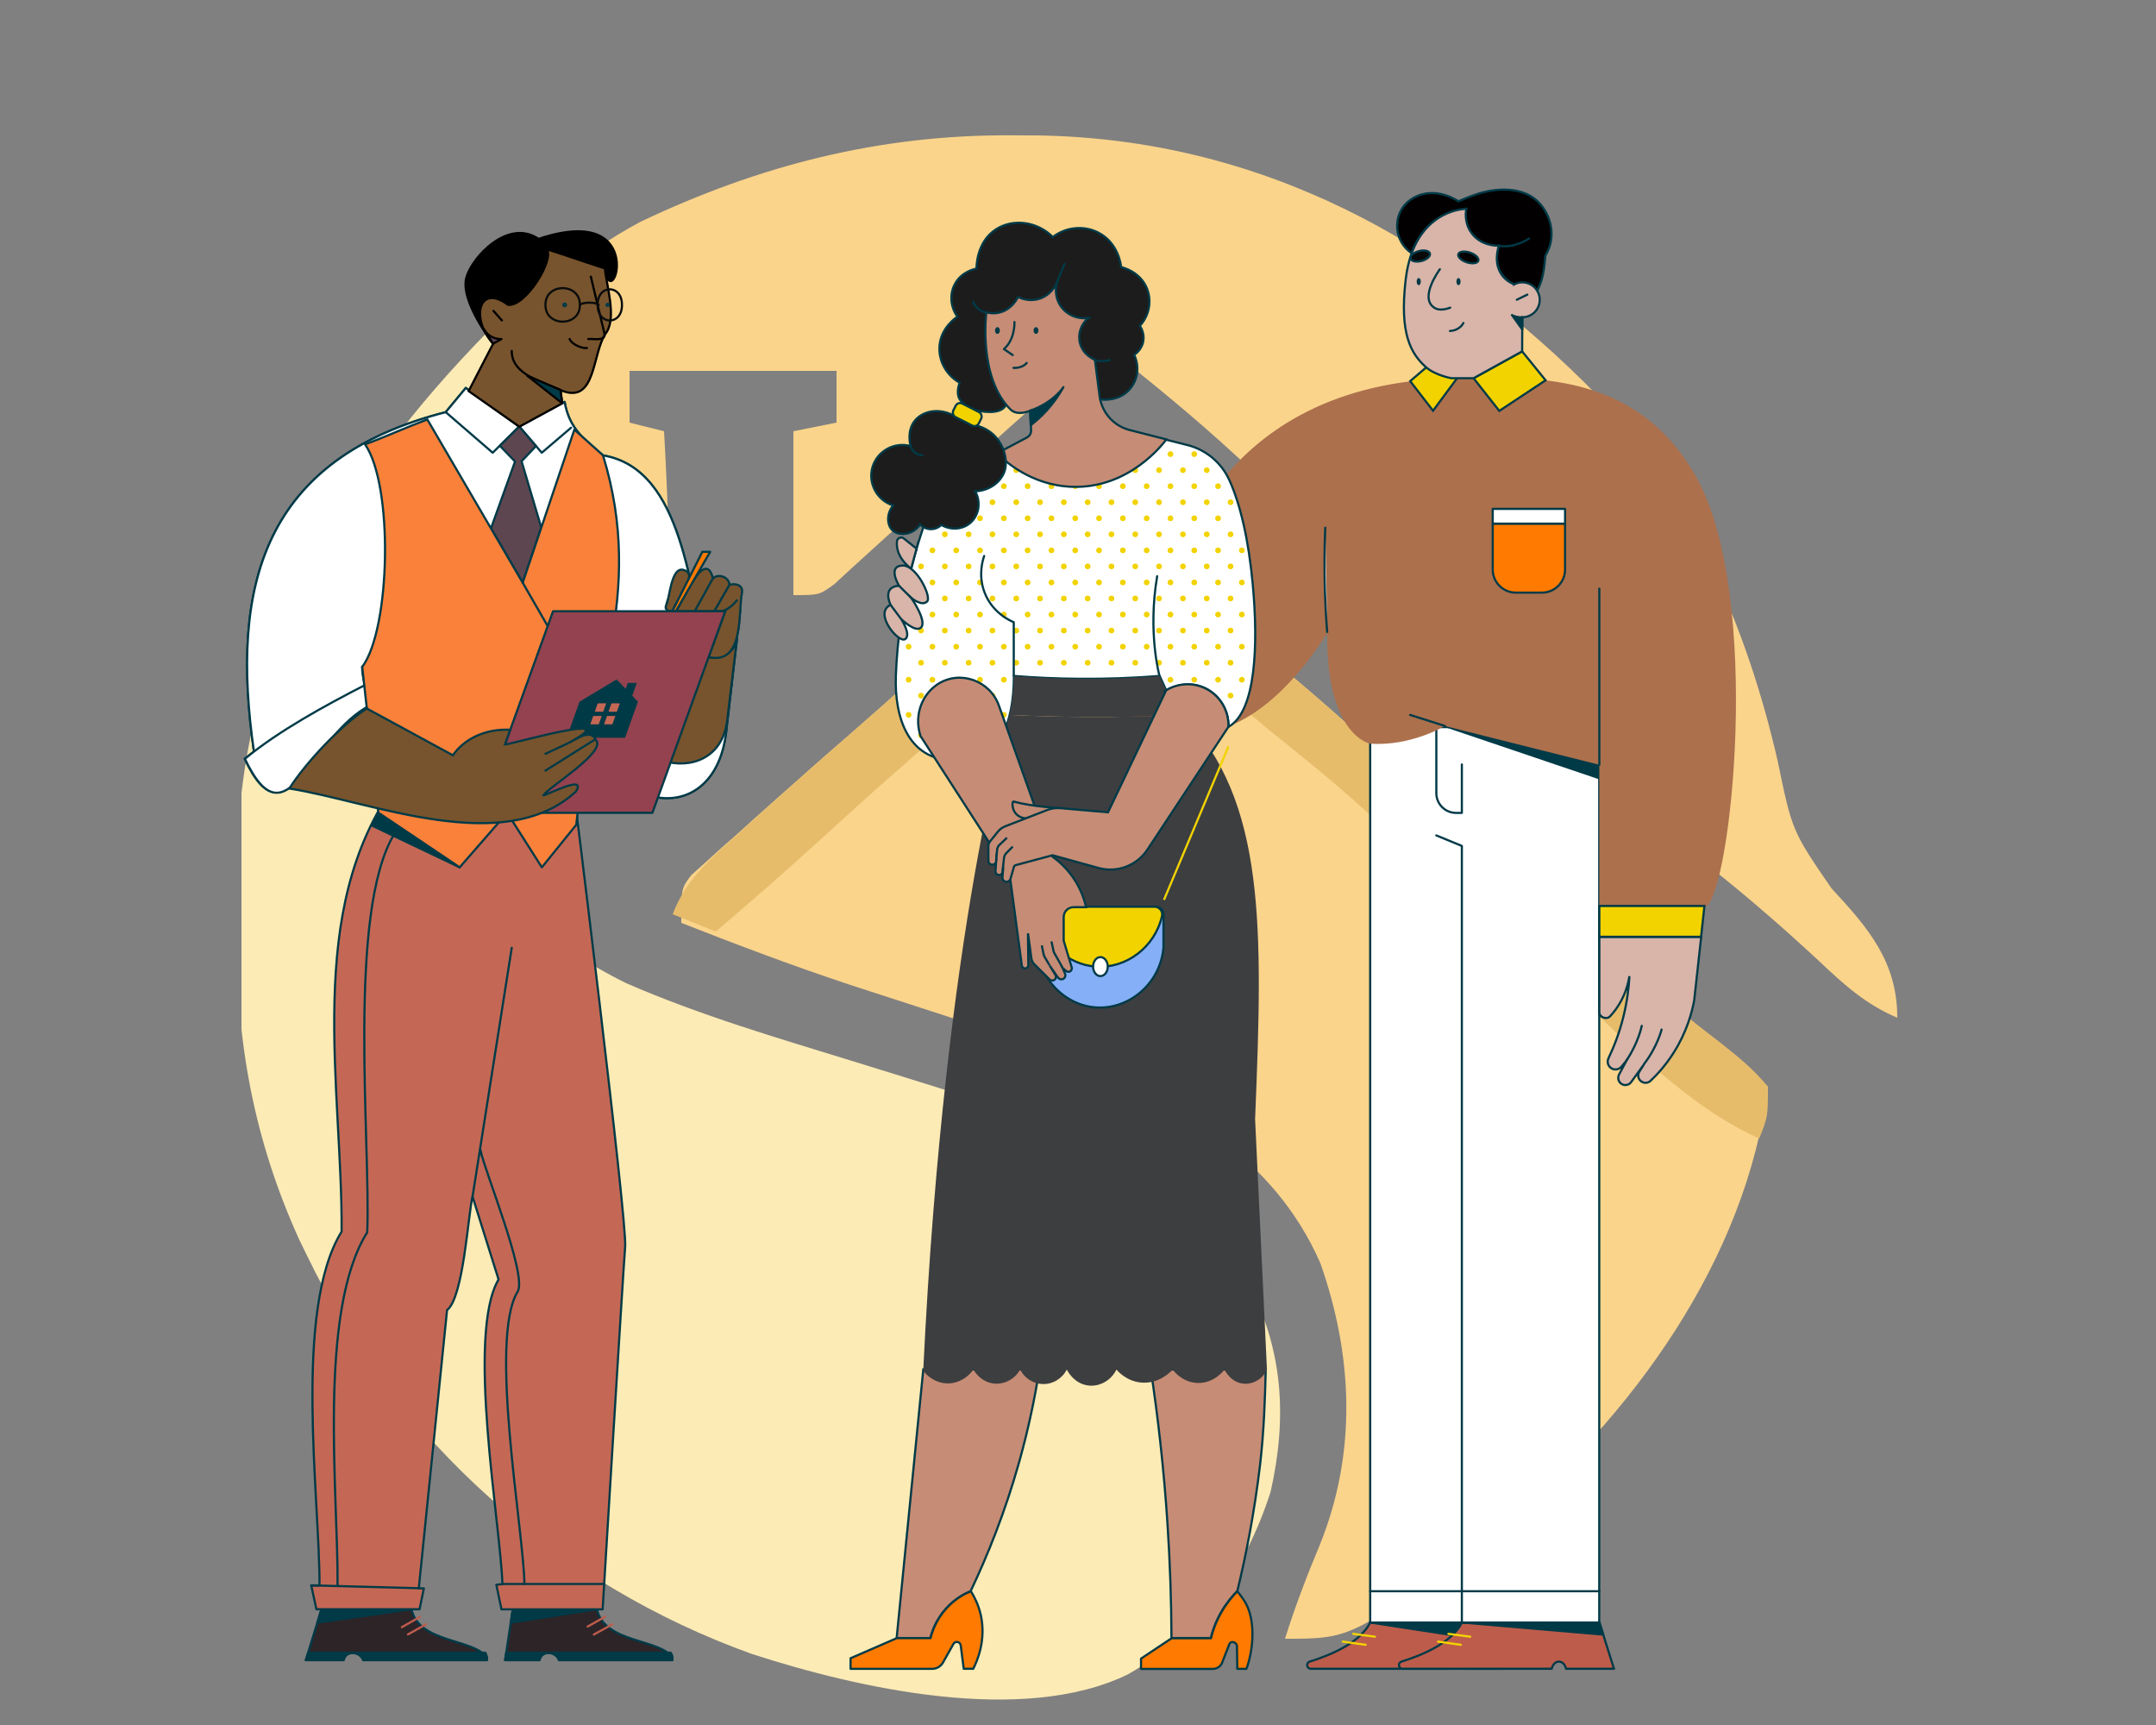 <svg xmlns="http://www.w3.org/2000/svg" id="a" x="0px" y="0px" width="250" height="200" viewBox="0 0 250 200">	
<rect x="0" y="0" width="250" height="200" fill="#808080" stroke="none"/>	
<svg xmlns="http://www.w3.org/2000/svg" id="b" x="28px" y="10px">	
<g id="b">
<path d="M0 0 C0.99 0.33 1.98 0.66 3 1 C2.529 1.799 2.059 2.598 1.574 3.422 C-7.704 19.789 -10.038 37.953 -4.969 56.305 C-1.432 66.144 5.341 72.419 14.625 77 C23.205 80.735 32.173 83.35 41.104 86.104 C77.418 97.334 77.418 97.334 86.668 111.566 C90.786 119.491 91.285 127.285 89.336 135.953 C86.377 145.163 81.21 152.279 72.797 157.125 C60.568 163.08 41.427 158.727 29.234 154.781 C6.745 146.733 -11.99 130.128 -22.375 108.625 C-22.685 107.991 -22.994 107.356 -23.313 106.703 C-28.55 95.172 -30.68 83.617 -30.521 71.021 C-30.5 68.999 -30.521 66.982 -30.547 64.961 C-30.575 52.469 -28.095 40.687 -22.125 29.625 C-21.775 28.956 -21.425 28.286 -21.064 27.597 C-15.457 17.037 -8.436 8.436 0 0 Z " fill="#FDEBB5" transform="translate(30,27)"/>
<path d="M0 0 C3.68 1.562 6.165 3.836 9.062 6.562 C12.775 10.015 16.548 13.319 20.5 16.5 C25.256 20.337 29.755 24.394 34.25 28.531 C36.937 30.944 39.69 33.233 42.5 35.5 C46.285 38.553 49.922 41.707 53.5 45 C58.001 49.142 62.648 53.041 67.406 56.883 C71.018 59.831 74.519 62.898 78 66 C75.441 86.151 62.243 104.179 47 117 C29.876 130 29.876 130 22 130 C23.179 126.265 24.548 122.67 26.062 119.062 C30.355 108.388 29.887 97.207 26.105 86.457 C20.716 74.173 9.811 68.134 -2 63 C-6.906 61.136 -11.871 59.517 -16.875 57.938 C-19.502 57.09 -22.126 56.234 -24.75 55.379 C-25.995 54.974 -27.24 54.57 -28.523 54.153 C-35.094 51.974 -41.558 49.532 -48 47 C-48 43 -48 43 -46.842 41.464 C-46.306 40.984 -45.771 40.505 -45.219 40.012 C-44.628 39.474 -44.037 38.936 -43.429 38.382 C-42.792 37.823 -42.156 37.264 -41.5 36.688 C-40.856 36.106 -40.212 35.525 -39.548 34.927 C-37.709 33.273 -35.857 31.634 -34 30 C-33.221 29.31 -32.443 28.621 -31.641 27.91 C-30.403 26.823 -29.161 25.741 -27.914 24.664 C-22.993 20.386 -18.184 15.978 -13.352 11.602 C-8.971 7.642 -4.576 3.733 0 0 Z M-8 26 C-8 28.64 -8 31.28 -8 34 C-5.36 34 -2.72 34 0 34 C0 31.36 0 28.72 0 26 C-2.64 26 -5.28 26 -8 26 Z M5 26 C5 28.64 5 31.28 5 34 C7.64 34 10.28 34 13 34 C13 31.36 13 28.72 13 26 C10.36 26 7.72 26 5 26 Z M-8 39 C-8 41.64 -8 44.28 -8 47 C-5.36 47 -2.72 47 0 47 C0 44.36 0 41.72 0 39 C-2.64 39 -5.28 39 -8 39 Z M5 39 C5 41.64 5 44.28 5 47 C7.64 47 10.28 47 13 47 C13 44.36 13 41.72 13 39 C10.36 39 7.72 39 5 39 Z " fill="#FAD48B" transform="translate(99,50)"/>
<path d="M0 0 C1.004 0.005 2.008 0.01 3.042 0.015 C28.751 0.419 50.308 12.158 68.016 30.266 C78.823 42.164 85.287 57.085 88.828 72.586 C90.501 80.67 90.501 80.67 95.062 87.312 C99.319 91.898 102.688 95.804 102.688 102.312 C99.008 100.75 96.522 98.477 93.625 95.75 C89.913 92.298 86.139 88.993 82.188 85.812 C77.43 81.974 72.93 77.916 68.434 73.777 C65.769 71.385 63.039 69.12 60.25 66.875 C55.715 63.217 51.432 59.366 47.17 55.401 C43.061 51.6 38.768 48.072 34.406 44.562 C31.561 42.208 28.841 39.752 26.125 37.25 C21.167 32.685 16.009 28.445 10.688 24.312 C5.767 28.484 0.955 32.759 -3.832 37.082 C-6.652 39.618 -9.497 42.123 -12.363 44.605 C-13.751 45.82 -15.121 47.054 -16.48 48.301 C-17.188 48.944 -17.896 49.587 -18.625 50.25 C-19.261 50.837 -19.896 51.423 -20.551 52.027 C-22.312 53.312 -22.312 53.312 -25.312 53.312 C-25.312 47.042 -25.312 40.773 -25.312 34.312 C-22.837 33.818 -22.837 33.818 -20.312 33.312 C-20.312 31.332 -20.312 29.352 -20.312 27.312 C-28.233 27.312 -36.153 27.312 -44.312 27.312 C-44.312 29.293 -44.312 31.273 -44.312 33.312 C-42.992 33.642 -41.672 33.972 -40.312 34.312 C-40.038 39.113 -39.84 43.91 -39.708 48.717 C-39.653 50.347 -39.579 51.976 -39.483 53.604 C-38.664 67.882 -38.664 67.882 -42.81 72.677 C-45.416 75.218 -48.261 77.327 -51.312 79.312 C-54.312 78.312 -54.312 78.312 -55.629 76.344 C-63.535 60.283 -62.176 45.107 -57.312 28.312 C-57.008 27.169 -56.704 26.026 -56.391 24.848 C-53.898 17.244 -50.085 13.855 -43.117 10.062 C-29.31 3.483 -15.336 -0.09 0 0 Z " fill="#FAD48B" transform="translate(89.312,5.688)"/>
<path d="M0 0 C3.68 1.562 6.165 3.836 9.062 6.562 C12.775 10.015 16.548 13.319 20.5 16.5 C25.256 20.337 29.755 24.394 34.25 28.531 C36.937 30.944 39.69 33.233 42.5 35.5 C46.285 38.553 49.922 41.707 53.5 45 C57.142 48.351 60.846 51.567 64.688 54.688 C65.583 55.42 66.479 56.152 67.402 56.906 C69.085 58.262 70.785 59.597 72.504 60.906 C74.538 62.519 76.367 63.982 78 66 C78 69.438 78 69.438 77 72 C68.4 68.158 61.332 60.46 54.485 54.09 C50.374 50.287 46.078 46.758 41.715 43.246 C37.934 40.118 34.355 36.787 30.746 33.465 C27.217 30.297 23.536 27.344 19.84 24.375 C16.134 21.276 12.615 17.992 9.147 14.629 C6.276 11.913 3.775 10.201 0 9 C-5.239 13.551 -10.415 18.167 -15.566 22.816 C-17.675 24.708 -19.799 26.579 -21.938 28.438 C-25.188 31.267 -28.379 34.157 -31.562 37.062 C-35.646 40.788 -39.777 44.434 -44 48 C-45.65 47.34 -47.3 46.68 -49 46 C-47.395 41.744 -44.178 39.141 -40.875 36.188 C-40.287 35.653 -39.699 35.119 -39.093 34.569 C-35.414 31.238 -31.701 27.947 -27.949 24.699 C-23.022 20.404 -18.197 15.989 -13.352 11.602 C-8.971 7.642 -4.576 3.733 0 0 Z " fill="#E6BC6B" transform="translate(99,50)"/>
</g>
</svg>
<svg xmlns="http://www.w3.org/2000/svg" id="c" x="-10px" y="0px" width="250" height="200">
<g id="c">
<path d="M184.15,193.48h-4.25c-.1-.48-.43-.83-.83-.83s-.73.35-.83.83h-16.24c-.49,0-.59-.69-.13-.83,2.57-.8,5.86-2.23,7.01-4.53h13.41l1.85,5.36Z" fill="#be5c4b" stroke="#003a47" stroke-linejoin="round" stroke-width=".25">
</path>
<polygon points="168.89 188.12 182.3 188.12 183.04 190.29 168.89 188.12" fill="#003a47" stroke="#003a47" stroke-linejoin="round" stroke-width=".25">
</polygon>
<line x1="169.43" y1="189.76" x2="166.91" y2="189.43" fill="none" stroke="#f2d300" stroke-linecap="round" stroke-miterlimit="10" stroke-width=".25">
</line>
<line x1="168.35" y1="190.7" x2="165.7" y2="190.33" fill="none" stroke="#f2d300" stroke-linecap="round" stroke-miterlimit="10" stroke-width=".25">
</line>
<path d="M197.16,193.48h-5.57c-.1-.48-.43-.83-.83-.83s-.73.35-.83.83h-17.29c-.49,0-.59-.69-.13-.83,2.57-.8,5.86-2.23,7.01-4.53h15.94l1.69,5.36Z" fill="#be5c4b" stroke="#003a47" stroke-linejoin="round" stroke-width=".25">
</path>
<polygon points="179.54 188.12 195.47 188.12 195.91 189.52 179.54 188.12" fill="#003a47" stroke="#003a47" stroke-linejoin="round" stroke-width=".25">
</polygon>
<line x1="180.48" y1="189.76" x2="177.95" y2="189.43" fill="none" stroke="#f2d300" stroke-linecap="round" stroke-miterlimit="10" stroke-width=".25">
</line>
<line x1="179.39" y1="190.7" x2="176.75" y2="190.33" fill="none" stroke="#f2d300" stroke-linecap="round" stroke-miterlimit="10" stroke-width=".25">
</line>
<rect x="168.88" y="84.3" width="26.56" height="103.82" fill="#fff" stroke="#003a47" stroke-linejoin="round" stroke-width=".25">
</rect>
<polyline points="179.51 188.12 179.51 98.08 176.55 96.86" fill="none" stroke="#003a47" stroke-linecap="round" stroke-linejoin="round" stroke-width=".25">
</polyline>
<line x1="195.45" y1="184.49" x2="168.88" y2="184.49" fill="none" stroke="#003a47" stroke-linecap="round" stroke-linejoin="round" stroke-width=".25">
</line>
<path d="M179.51,88.63v5.62h-.67c-1.27,0-2.29-1.03-2.29-2.29v-7.27" fill="none" stroke="#003a47" stroke-linecap="round" stroke-linejoin="round" stroke-width=".25">
</path>
<polygon points="177.54 84.17 195.45 88.67 195.45 90.23 177.54 84.17" fill="#003a47" stroke="#003a47" stroke-linejoin="round" stroke-width=".25">
</polygon>
<path d="M195.45,108.61v8.78c.02.57.85.86,1.24.45.22-.24.45-.51.67-.81,1.08-1.49,1.44-2.98,1.58-3.85-.07,1.32-.26,2.91-.69,4.66-.47,1.93-1.12,3.56-1.74,4.86-.17.36-.09.79.21,1.06h0c.38.35.97.3,1.3-.09l.58-.7-.86,1.61c-.18.34-.1.77.19,1.02h0c.37.32.93.25,1.21-.14l1.5-2.07-.55.86c-.24.37-.14.87.22,1.13h.01c.32.24.77.21,1.06-.06.85-.8,1.82-1.89,2.71-3.3,1.48-2.35,2.09-4.58,2.36-6.04l.81-7.35h-11.8Z" fill="#d8b4a9" stroke="#003a47" stroke-miterlimit="10" stroke-width=".25">
</path>
<path d="M198.59,122.95c1.38-2,1.78-4.01,1.78-4.01" fill="none" stroke="#003a47" stroke-linecap="round" stroke-linejoin="round" stroke-width=".25">
</path>
<path d="M200.63,123.37c1.55-2,2.04-4,2.04-4" fill="none" stroke="#003a47" stroke-linecap="round" stroke-linejoin="round" stroke-width=".25">
</path>
<path d="M146.25,66.34s4.71-22.72,33.82-22.49c6.47.05,19.54-1.33,26.68,11.57,7.64,13.82,3.98,48.07,1.03,49.71l-12.33-.09v-16.37l-17.91-4.5s-3.95,2.39-8.68,2.05c0,0-5.12-.97-4.96-12.85,0,0-6.44,11.06-14.47,11.47-13.43,0-26.58-10.19-26.58-10.19l.81-9.93s10.46-1.75,22.58,1.63Z" fill="#ac704d" stroke-width="0">
</path>
<path d="M163.9,73.37c-.54-6.56-.22-12.29-.22-12.29" fill="#fff" stroke="#003a47" stroke-linejoin="round" stroke-width=".25">
</path>
<polygon points="186.5 40.74 189.22 44.09 183.85 47.64 180.87 43.85 186.5 40.74" fill="#f2d300" stroke="#003a47" stroke-miterlimit="10" stroke-width=".25">
</polygon>
<polygon points="175.77 42.26 178.95 43.86 176.17 47.62 173.52 44.19 175.77 42.26" fill="#f2d300" stroke="#003a47" stroke-miterlimit="10" stroke-width=".25">
</polygon>
<line x1="177.54" y1="84.17" x2="173.51" y2="82.89" fill="none" stroke="#003a47" stroke-linecap="round" stroke-linejoin="round" stroke-width=".25">
</line>
<line x1="195.45" y1="88.67" x2="195.45" y2="68.25" fill="none" stroke="#003a47" stroke-linecap="round" stroke-linejoin="round" stroke-width=".25">
</line>
<path d="M183.09,60.71h8.39v5.32c0,1.48-1.2,2.68-2.68,2.68h-3.03c-1.48,0-2.68-1.2-2.68-2.68v-5.32h0Z" fill="#ff7a00" stroke="#003a47" stroke-linejoin="round" stroke-width=".25">
</path>
<rect x="183.09" y="59" width="8.39" height="1.71" fill="#fff" stroke="#003a47" stroke-linejoin="round" stroke-width=".25">
</rect>
<polygon points="195.45 105.04 207.64 105.04 207.25 108.61 195.45 108.61 195.45 105.04" fill="#f2d300" stroke="#003a47" stroke-miterlimit="10" stroke-width=".25">
</polygon>
<polygon points="123.66 64.71 122.85 74.65 119.56 73.44 120.88 64.71 123.66 64.71" fill="#f2d300" stroke="#003a47" stroke-miterlimit="10" stroke-width=".25">
</polygon>
<path d="M185.56,32.97l.13,3.3c.58-.36,1.13-.75,1.78-1.47,1.64-1.83,1.58-4.15,1.73-5.17,1.4-2.31.52-4.87-.83-6.21-2.25-2.22-5.97-1.28-6.93-.97-.96.3-2.33.89-2.33.89,0,0-2.57-1.82-5.14-.43s-2.58,4.91-.27,6.45c.21-.65.68-1.84,1.76-2.95,1.34-1.38,2.86-1.86,3.53-2.03-.03.07-.4.87.05,1.66.49.86,1.47.91,1.52.91.21.28.69.86,1.52,1.23.72.33,1.38.35,1.72.33-.08.22-.59,1.68.23,3.08.49.83,1.2,1.23,1.52,1.39Z" fill="#020000" stroke="#003a47" stroke-linejoin="round" stroke-width=".25">
</path>
<path d="M186.5,40.74l-5.63,3.11h-2.58s-1.92-.34-3-1.33c-1.68-1.54-3.04-3.81-2.29-10.13.49-4.16,2.3-6.21,3.96-7.22,1.15-.7,2.29-.91,3.07-.98-.05.27-.27,1.55.54,2.74,1.11,1.63,3.12,1.57,3.24,1.56-.06.16-.71,2.03.4,3.47.44.57,1,.86,1.35,1v.02c.29-.16.62-.24.96-.24,1.11,0,2.02.9,2.02,2.02s-.9,2.02-2.02,2.02l-.02,3.96Z" fill="#d8b4a9" stroke="#003a47" stroke-miterlimit="10" stroke-width=".25">
</path>
<path d="M183.81,28.5c1.74.33,3.49-.83,3.49-.83" fill="none" stroke="#003a47" stroke-linecap="round" stroke-linejoin="round" stroke-width=".25">
</path>
<path d="M176.96,31.22s-2.56,3.44-.52,4.53c.68.36,1.72-.08,1.72-.08" fill="none" stroke="#003a47" stroke-linecap="round" stroke-linejoin="round" stroke-width=".25">
</path>
<path d="M178.13,38.37s1.04.02,1.56-.92" fill="none" stroke="#003a47" stroke-linecap="round" stroke-linejoin="round" stroke-width=".25">
</path>
<ellipse cx="174.51" cy="32.65" rx=".24" ry=".41" fill="#003a47" stroke-width="0">
</ellipse>
<ellipse cx="179.12" cy="32.65" rx=".24" ry=".41" fill="#003a47" stroke-width="0">
</ellipse>
<line x1="187.1" y1="34.16" x2="185.89" y2="34.75" fill="none" stroke="#003a47" stroke-linecap="round" stroke-linejoin="round" stroke-width=".25">
</line>
<path d="M186.52,36.79c-.75.02-1.2-.26-1.2-.26l1.2,1.68v-1.42Z" fill="#003a47" stroke="#003a47" stroke-linejoin="round" stroke-width=".25">
</path>
<ellipse cx="174.69" cy="29.7" rx="1.16" ry=".59" transform="translate(-1.88 44.64) rotate(-14.49)" fill="#0a0909" stroke="#003a47" stroke-linejoin="round" stroke-width=".25">
</ellipse>
<ellipse cx="180.27" cy="29.85" rx=".59" ry="1.22" transform="translate(95.57 191.76) rotate(-71.79)" fill="#020000" stroke="#003a47" stroke-linejoin="round" stroke-width=".25">
</ellipse>
</g>
<g id="d">
<path d="M117.06,158.78l-3.09,31.14h3.91c.18-.71.63-2.12,1.84-3.45,1.04-1.15,2.18-1.72,2.83-1.99,1.98-4.16,3.99-9.15,5.62-14.94,1.08-3.85,1.83-7.47,2.35-10.77h-13.46Z" fill="#c68c75" stroke="#003a47" stroke-miterlimit="10" stroke-width=".25">
</path>
<path d="M122.81,193.48h-1.06l-.35-2.71c-.06-.44-.64-.55-.85-.16l-1.2,2.14c-.26.46-.74.74-1.26.74h-9.46v-1.23l5.36-2.33h3.91c.18-.71.63-2.12,1.84-3.45,1.04-1.15,2.18-1.72,2.84-1.99.41.65.86,1.55,1.13,2.68.69,2.97-.42,5.45-.86,6.32Z" fill="#ff7a00" stroke="#003a47" stroke-linejoin="round" stroke-width=".25">
</path>
<path d="M153.47,184.49c1.05-4.32,1.99-9.19,2.63-14.56.47-3.97.58-7.7.67-11.15h-13.33c.83,5.5,1.51,11.44,1.93,17.79.31,4.66.45,9.12.47,13.35,1.52,0,3.04,0,4.56,0,.19-.79.54-1.85,1.2-3,.62-1.08,1.3-1.88,1.86-2.44Z" fill="#c68c75" stroke="#003a47" stroke-miterlimit="10" stroke-width=".25">
</path>
<path d="M153.47,184.49c.5.69,1.21,1.36,1.56,2.99.54,2.55-.16,5.16-.5,6.01h-1.06l-.04-2.71c-.13-.44-.74-.55-.88-.16l-.83,2.14c-.18.46-.61.74-1.13.74h-8.28v-1.2l3.55-2.36h4.56c.19-.79.54-1.85,1.2-3,.62-1.08,1.3-1.88,1.86-2.44Z" fill="#ff7a00" stroke="#003a47" stroke-linejoin="round" stroke-width=".25">
</path>
<path d="M145.22,50.98l2.5.63c2.13.54,3.9,2.03,4.82,4.03,1.3,2.86,2.25,6.99,2.72,12.08.67,7.15.35,14.81-2.81,16.55.04-1.91-1.02-3.66-2.68-4.47-2.24-1.08-4.38.14-4.54.24-.25-.56-.51-1.11-.76-1.67-2.9.23-6.04.36-9.4.33-2.64-.02-5.15-.14-7.5-.33-.03,5.7-1.69,9.46-6.25,9.77-6.05.41-7.61-5.02-7.44-9.77.33-8.94,2.7-16.27,4.28-20.22.79-1.97,2.34-3.54,4.31-4.33l3.16-1.27,19.6-1.57Z" fill="#fff" stroke="#003a47" stroke-linejoin="round" stroke-width=".25">
</path>
<circle cx="115.36" cy="74.98" r=".33" fill="#f2d300" stroke-width="0">
</circle>
<circle cx="118.12" cy="74.98" r=".33" fill="#f2d300" stroke-width="0">
</circle>
<circle cx="120.88" cy="74.98" r=".33" fill="#f2d300" stroke-width="0">
</circle>
<circle cx="123.64" cy="74.98" r=".33" fill="#f2d300" stroke-width="0">
</circle>
<circle cx="126.4" cy="74.98" r=".33" fill="#f2d300" stroke-width="0">
</circle>
<circle cx="129.16" cy="74.98" r=".33" fill="#f2d300" stroke-width="0">
</circle>
<circle cx="131.92" cy="74.98" r=".33" fill="#f2d300" stroke-width="0">
</circle>
<circle cx="134.68" cy="74.98" r=".33" fill="#f2d300" stroke-width="0">
</circle>
<circle cx="137.44" cy="74.98" r=".33" fill="#f2d300" stroke-width="0">
</circle>
<circle cx="140.2" cy="74.98" r=".33" fill="#f2d300" stroke-width="0">
</circle>
<circle cx="142.96" cy="74.98" r=".33" fill="#f2d300" stroke-width="0">
</circle>
<circle cx="145.72" cy="74.98" r=".33" fill="#f2d300" stroke-width="0">
</circle>
<circle cx="148.48" cy="74.98" r=".33" fill="#f2d300" stroke-width="0">
</circle>
<circle cx="151.24" cy="74.98" r=".33" fill="#f2d300" stroke-width="0">
</circle>
<circle cx="154" cy="74.98" r=".33" fill="#f2d300" stroke-width="0">
</circle>
<circle cx="116.8" cy="76.84" r=".33" fill="#f2d300" stroke-width="0">
</circle>
<circle cx="119.56" cy="76.84" r=".33" fill="#f2d300" stroke-width="0">
</circle>
<circle cx="122.32" cy="76.84" r=".33" fill="#f2d300" stroke-width="0">
</circle>
<circle cx="125.08" cy="76.84" r=".33" fill="#f2d300" stroke-width="0">
</circle>
<circle cx="127.84" cy="76.84" r=".33" fill="#f2d300" stroke-width="0">
</circle>
<circle cx="130.6" cy="76.84" r=".33" fill="#f2d300" stroke-width="0">
</circle>
<circle cx="133.36" cy="76.84" r=".33" fill="#f2d300" stroke-width="0">
</circle>
<circle cx="136.12" cy="76.84" r=".33" fill="#f2d300" stroke-width="0">
</circle>
<circle cx="138.88" cy="76.84" r=".33" fill="#f2d300" stroke-width="0">
</circle>
<circle cx="141.64" cy="76.84" r=".33" fill="#f2d300" stroke-width="0">
</circle>
<circle cx="144.4" cy="76.84" r=".33" fill="#f2d300" stroke-width="0">
</circle>
<circle cx="147.17" cy="76.84" r=".33" fill="#f2d300" stroke-width="0">
</circle>
<circle cx="149.93" cy="76.84" r=".33" fill="#f2d300" stroke-width="0">
</circle>
<circle cx="152.69" cy="76.84" r=".33" fill="#f2d300" stroke-width="0">
</circle>
<circle cx="115.36" cy="78.81" r=".33" fill="#f2d300" stroke-width="0">
</circle>
<circle cx="115.36" cy="82.88" r=".33" fill="#f2d300" stroke-width="0">
</circle>
<circle cx="118.12" cy="82.88" r=".33" fill="#f2d300" stroke-width="0">
</circle>
<circle cx="120.88" cy="82.88" r=".33" fill="#f2d300" stroke-width="0">
</circle>
<circle cx="123.64" cy="82.88" r=".33" fill="#f2d300" stroke-width="0">
</circle>
<circle cx="126.4" cy="82.88" r=".33" fill="#f2d300" stroke-width="0">
</circle>
<circle cx="125.08" cy="85.25" r=".33" fill="#f2d300" stroke-width="0">
</circle>
<circle cx="122.32" cy="85.25" r=".33" fill="#f2d300" stroke-width="0">
</circle>
<circle cx="119.56" cy="85.25" r=".33" fill="#f2d300" stroke-width="0">
</circle>
<circle cx="116.8" cy="85.25" r=".33" fill="#f2d300" stroke-width="0">
</circle>
<circle cx="118.12" cy="78.81" r=".33" fill="#f2d300" stroke-width="0">
</circle>
<circle cx="120.88" cy="78.81" r=".33" fill="#f2d300" stroke-width="0">
</circle>
<circle cx="123.64" cy="78.81" r=".33" fill="#f2d300" stroke-width="0">
</circle>
<circle cx="126.4" cy="78.81" r=".33" fill="#f2d300" stroke-width="0">
</circle>
<circle cx="145.72" cy="78.81" r=".33" fill="#f2d300" stroke-width="0">
</circle>
<circle cx="148.48" cy="78.81" r=".33" fill="#f2d300" stroke-width="0">
</circle>
<circle cx="151.24" cy="78.81" r=".33" fill="#f2d300" stroke-width="0">
</circle>
<circle cx="154" cy="78.81" r=".33" fill="#f2d300" stroke-width="0">
</circle>
<circle cx="116.8" cy="80.65" r=".33" fill="#f2d300" stroke-width="0">
</circle>
<circle cx="119.56" cy="80.65" r=".33" fill="#f2d300" stroke-width="0">
</circle>
<circle cx="122.32" cy="80.65" r=".33" fill="#f2d300" stroke-width="0">
</circle>
<circle cx="125.08" cy="80.65" r=".33" fill="#f2d300" stroke-width="0">
</circle>
<circle cx="152.69" cy="80.65" r=".33" fill="#f2d300" stroke-width="0">
</circle>
<circle cx="115.36" cy="71.25" r=".33" fill="#f2d300" stroke-width="0">
</circle>
<circle cx="118.12" cy="71.25" r=".33" fill="#f2d300" stroke-width="0">
</circle>
<circle cx="120.88" cy="71.25" r=".33" fill="#f2d300" stroke-width="0">
</circle>
<circle cx="123.64" cy="71.25" r=".33" fill="#f2d300" stroke-width="0">
</circle>
<circle cx="126.4" cy="71.25" r=".33" fill="#f2d300" stroke-width="0">
</circle>
<circle cx="129.16" cy="71.25" r=".33" fill="#f2d300" stroke-width="0">
</circle>
<circle cx="131.92" cy="71.25" r=".33" fill="#f2d300" stroke-width="0">
</circle>
<circle cx="134.68" cy="71.25" r=".33" fill="#f2d300" stroke-width="0">
</circle>
<circle cx="137.44" cy="71.25" r=".33" fill="#f2d300" stroke-width="0">
</circle>
<circle cx="140.2" cy="71.25" r=".33" fill="#f2d300" stroke-width="0">
</circle>
<circle cx="142.96" cy="71.25" r=".33" fill="#f2d300" stroke-width="0">
</circle>
<circle cx="145.72" cy="71.25" r=".33" fill="#f2d300" stroke-width="0">
</circle>
<circle cx="148.48" cy="71.25" r=".33" fill="#f2d300" stroke-width="0">
</circle>
<circle cx="151.24" cy="71.25" r=".33" fill="#f2d300" stroke-width="0">
</circle>
<circle cx="154" cy="71.25" r=".33" fill="#f2d300" stroke-width="0">
</circle>
<circle cx="116.8" cy="73.11" r=".33" fill="#f2d300" stroke-width="0">
</circle>
<circle cx="119.56" cy="73.11" r=".33" fill="#f2d300" stroke-width="0">
</circle>
<circle cx="122.32" cy="73.11" r=".33" fill="#f2d300" stroke-width="0">
</circle>
<circle cx="125.08" cy="73.11" r=".33" fill="#f2d300" stroke-width="0">
</circle>
<circle cx="127.84" cy="73.11" r=".33" fill="#f2d300" stroke-width="0">
</circle>
<circle cx="130.6" cy="73.11" r=".33" fill="#f2d300" stroke-width="0">
</circle>
<circle cx="133.36" cy="73.11" r=".33" fill="#f2d300" stroke-width="0">
</circle>
<circle cx="136.12" cy="73.11" r=".33" fill="#f2d300" stroke-width="0">
</circle>
<circle cx="138.88" cy="73.11" r=".33" fill="#f2d300" stroke-width="0">
</circle>
<circle cx="141.64" cy="73.11" r=".33" fill="#f2d300" stroke-width="0">
</circle>
<circle cx="144.4" cy="73.11" r=".33" fill="#f2d300" stroke-width="0">
</circle>
<circle cx="147.17" cy="73.11" r=".33" fill="#f2d300" stroke-width="0">
</circle>
<circle cx="149.93" cy="73.11" r=".33" fill="#f2d300" stroke-width="0">
</circle>
<circle cx="152.69" cy="73.11" r=".33" fill="#f2d300" stroke-width="0">
</circle>
<circle cx="118.12" cy="67.53" r=".33" fill="#f2d300" stroke-width="0">
</circle>
<circle cx="120.88" cy="67.53" r=".33" fill="#f2d300" stroke-width="0">
</circle>
<circle cx="123.64" cy="67.53" r=".33" fill="#f2d300" stroke-width="0">
</circle>
<circle cx="126.4" cy="67.53" r=".33" fill="#f2d300" stroke-width="0">
</circle>
<circle cx="129.16" cy="67.53" r=".33" fill="#f2d300" stroke-width="0">
</circle>
<circle cx="131.92" cy="67.53" r=".33" fill="#f2d300" stroke-width="0">
</circle>
<circle cx="134.68" cy="67.53" r=".33" fill="#f2d300" stroke-width="0">
</circle>
<circle cx="137.44" cy="67.53" r=".33" fill="#f2d300" stroke-width="0">
</circle>
<circle cx="140.2" cy="67.53" r=".33" fill="#f2d300" stroke-width="0">
</circle>
<circle cx="142.96" cy="67.53" r=".33" fill="#f2d300" stroke-width="0">
</circle>
<circle cx="145.72" cy="67.53" r=".33" fill="#f2d300" stroke-width="0">
</circle>
<circle cx="148.48" cy="67.53" r=".33" fill="#f2d300" stroke-width="0">
</circle>
<circle cx="151.24" cy="67.53" r=".33" fill="#f2d300" stroke-width="0">
</circle>
<circle cx="154" cy="67.53" r=".33" fill="#f2d300" stroke-width="0">
</circle>
<circle cx="116.8" cy="69.39" r=".33" fill="#f2d300" stroke-width="0">
</circle>
<circle cx="119.56" cy="69.39" r=".33" fill="#f2d300" stroke-width="0">
</circle>
<circle cx="122.32" cy="69.39" r=".33" fill="#f2d300" stroke-width="0">
</circle>
<circle cx="125.08" cy="69.39" r=".33" fill="#f2d300" stroke-width="0">
</circle>
<circle cx="127.84" cy="69.39" r=".33" fill="#f2d300" stroke-width="0">
</circle>
<circle cx="130.6" cy="69.39" r=".33" fill="#f2d300" stroke-width="0">
</circle>
<circle cx="133.36" cy="69.39" r=".33" fill="#f2d300" stroke-width="0">
</circle>
<circle cx="136.12" cy="69.39" r=".33" fill="#f2d300" stroke-width="0">
</circle>
<circle cx="138.88" cy="69.39" r=".33" fill="#f2d300" stroke-width="0">
</circle>
<circle cx="141.64" cy="69.39" r=".33" fill="#f2d300" stroke-width="0">
</circle>
<circle cx="144.4" cy="69.39" r=".33" fill="#f2d300" stroke-width="0">
</circle>
<circle cx="147.17" cy="69.39" r=".33" fill="#f2d300" stroke-width="0">
</circle>
<circle cx="149.93" cy="69.39" r=".33" fill="#f2d300" stroke-width="0">
</circle>
<circle cx="152.69" cy="69.39" r=".33" fill="#f2d300" stroke-width="0">
</circle>
<circle cx="118.12" cy="63.81" r=".33" fill="#f2d300" stroke-width="0">
</circle>
<circle cx="120.88" cy="63.81" r=".33" fill="#f2d300" stroke-width="0">
</circle>
<circle cx="123.64" cy="63.81" r=".33" fill="#f2d300" stroke-width="0">
</circle>
<circle cx="126.4" cy="63.81" r=".33" fill="#f2d300" stroke-width="0">
</circle>
<circle cx="129.16" cy="63.81" r=".33" fill="#f2d300" stroke-width="0">
</circle>
<circle cx="131.92" cy="63.81" r=".33" fill="#f2d300" stroke-width="0">
</circle>
<circle cx="134.68" cy="63.81" r=".33" fill="#f2d300" stroke-width="0">
</circle>
<circle cx="137.44" cy="63.81" r=".33" fill="#f2d300" stroke-width="0">
</circle>
<circle cx="140.2" cy="63.81" r=".33" fill="#f2d300" stroke-width="0">
</circle>
<circle cx="142.96" cy="63.81" r=".33" fill="#f2d300" stroke-width="0">
</circle>
<circle cx="145.72" cy="63.81" r=".33" fill="#f2d300" stroke-width="0">
</circle>
<circle cx="148.48" cy="63.81" r=".33" fill="#f2d300" stroke-width="0">
</circle>
<circle cx="151.24" cy="63.81" r=".33" fill="#f2d300" stroke-width="0">
</circle>
<circle cx="154" cy="63.81" r=".33" fill="#f2d300" stroke-width="0">
</circle>
<circle cx="116.8" cy="65.67" r=".33" fill="#f2d300" stroke-width="0">
</circle>
<circle cx="119.56" cy="65.67" r=".33" fill="#f2d300" stroke-width="0">
</circle>
<circle cx="122.32" cy="65.67" r=".33" fill="#f2d300" stroke-width="0">
</circle>
<circle cx="125.08" cy="65.67" r=".33" fill="#f2d300" stroke-width="0">
</circle>
<circle cx="127.84" cy="65.67" r=".33" fill="#f2d300" stroke-width="0">
</circle>
<circle cx="130.6" cy="65.67" r=".33" fill="#f2d300" stroke-width="0">
</circle>
<circle cx="133.36" cy="65.67" r=".33" fill="#f2d300" stroke-width="0">
</circle>
<circle cx="136.12" cy="65.67" r=".33" fill="#f2d300" stroke-width="0">
</circle>
<circle cx="138.88" cy="65.67" r=".33" fill="#f2d300" stroke-width="0">
</circle>
<circle cx="141.64" cy="65.67" r=".33" fill="#f2d300" stroke-width="0">
</circle>
<circle cx="144.4" cy="65.67" r=".33" fill="#f2d300" stroke-width="0">
</circle>
<circle cx="147.17" cy="65.67" r=".33" fill="#f2d300" stroke-width="0">
</circle>
<circle cx="149.93" cy="65.67" r=".33" fill="#f2d300" stroke-width="0">
</circle>
<circle cx="152.69" cy="65.67" r=".33" fill="#f2d300" stroke-width="0">
</circle>
<circle cx="118.12" cy="60.09" r=".33" fill="#f2d300" stroke-width="0">
</circle>
<circle cx="120.88" cy="60.09" r=".33" fill="#f2d300" stroke-width="0">
</circle>
<circle cx="123.64" cy="60.09" r=".33" fill="#f2d300" stroke-width="0">
</circle>
<circle cx="126.4" cy="60.09" r=".33" fill="#f2d300" stroke-width="0">
</circle>
<circle cx="129.16" cy="60.09" r=".33" fill="#f2d300" stroke-width="0">
</circle>
<circle cx="131.92" cy="60.09" r=".33" fill="#f2d300" stroke-width="0">
</circle>
<circle cx="134.68" cy="60.09" r=".33" fill="#f2d300" stroke-width="0">
</circle>
<circle cx="137.44" cy="60.09" r=".33" fill="#f2d300" stroke-width="0">
</circle>
<circle cx="140.2" cy="60.09" r=".33" fill="#f2d300" stroke-width="0">
</circle>
<circle cx="142.96" cy="60.09" r=".33" fill="#f2d300" stroke-width="0">
</circle>
<circle cx="145.72" cy="60.09" r=".33" fill="#f2d300" stroke-width="0">
</circle>
<circle cx="148.48" cy="60.09" r=".33" fill="#f2d300" stroke-width="0">
</circle>
<circle cx="151.24" cy="60.09" r=".33" fill="#f2d300" stroke-width="0">
</circle>
<circle cx="119.56" cy="61.95" r=".33" fill="#f2d300" stroke-width="0">
</circle>
<circle cx="122.32" cy="61.95" r=".33" fill="#f2d300" stroke-width="0">
</circle>
<circle cx="125.08" cy="61.95" r=".33" fill="#f2d300" stroke-width="0">
</circle>
<circle cx="127.84" cy="61.95" r=".33" fill="#f2d300" stroke-width="0">
</circle>
<circle cx="130.6" cy="61.95" r=".33" fill="#f2d300" stroke-width="0">
</circle>
<circle cx="133.36" cy="61.95" r=".33" fill="#f2d300" stroke-width="0">
</circle>
<circle cx="136.12" cy="61.95" r=".33" fill="#f2d300" stroke-width="0">
</circle>
<circle cx="138.88" cy="61.95" r=".33" fill="#f2d300" stroke-width="0">
</circle>
<circle cx="141.64" cy="61.95" r=".33" fill="#f2d300" stroke-width="0">
</circle>
<circle cx="144.4" cy="61.95" r=".33" fill="#f2d300" stroke-width="0">
</circle>
<circle cx="147.17" cy="61.95" r=".33" fill="#f2d300" stroke-width="0">
</circle>
<circle cx="149.93" cy="61.95" r=".33" fill="#f2d300" stroke-width="0">
</circle>
<circle cx="152.69" cy="61.95" r=".33" fill="#f2d300" stroke-width="0">
</circle>
<circle cx="120.88" cy="56.37" r=".33" fill="#f2d300" stroke-width="0">
</circle>
<circle cx="123.64" cy="56.37" r=".33" fill="#f2d300" stroke-width="0">
</circle>
<circle cx="126.4" cy="56.37" r=".33" fill="#f2d300" stroke-width="0">
</circle>
<circle cx="129.16" cy="56.37" r=".33" fill="#f2d300" stroke-width="0">
</circle>
<circle cx="131.92" cy="56.37" r=".33" fill="#f2d300" stroke-width="0">
</circle>
<circle cx="134.68" cy="56.37" r=".33" fill="#f2d300" stroke-width="0">
</circle>
<circle cx="137.44" cy="56.37" r=".33" fill="#f2d300" stroke-width="0">
</circle>
<circle cx="140.2" cy="56.37" r=".33" fill="#f2d300" stroke-width="0">
</circle>
<circle cx="142.96" cy="56.37" r=".33" fill="#f2d300" stroke-width="0">
</circle>
<circle cx="145.72" cy="56.37" r=".33" fill="#f2d300" stroke-width="0">
</circle>
<circle cx="148.48" cy="56.37" r=".33" fill="#f2d300" stroke-width="0">
</circle>
<circle cx="151.24" cy="56.37" r=".33" fill="#f2d300" stroke-width="0">
</circle>
<circle cx="119.56" cy="58.23" r=".33" fill="#f2d300" stroke-width="0">
</circle>
<circle cx="122.32" cy="58.23" r=".33" fill="#f2d300" stroke-width="0">
</circle>
<circle cx="125.08" cy="58.23" r=".33" fill="#f2d300" stroke-width="0">
</circle>
<circle cx="127.84" cy="58.23" r=".33" fill="#f2d300" stroke-width="0">
</circle>
<circle cx="130.6" cy="58.23" r=".33" fill="#f2d300" stroke-width="0">
</circle>
<circle cx="133.36" cy="58.23" r=".33" fill="#f2d300" stroke-width="0">
</circle>
<circle cx="136.12" cy="58.23" r=".33" fill="#f2d300" stroke-width="0">
</circle>
<circle cx="138.88" cy="58.23" r=".33" fill="#f2d300" stroke-width="0">
</circle>
<circle cx="141.64" cy="58.23" r=".33" fill="#f2d300" stroke-width="0">
</circle>
<circle cx="144.4" cy="58.23" r=".33" fill="#f2d300" stroke-width="0">
</circle>
<circle cx="147.17" cy="58.23" r=".33" fill="#f2d300" stroke-width="0">
</circle>
<circle cx="149.93" cy="58.23" r=".33" fill="#f2d300" stroke-width="0">
</circle>
<circle cx="152.69" cy="58.23" r=".33" fill="#f2d300" stroke-width="0">
</circle>
<circle cx="129.16" cy="52.65" r=".33" fill="#f2d300" stroke-width="0">
</circle>
<circle cx="131.92" cy="52.65" r=".33" fill="#f2d300" stroke-width="0">
</circle>
<circle cx="134.68" cy="52.65" r=".33" fill="#f2d300" stroke-width="0">
</circle>
<circle cx="137.44" cy="52.65" r=".33" fill="#f2d300" stroke-width="0">
</circle>
<circle cx="140.2" cy="52.65" r=".33" fill="#f2d300" stroke-width="0">
</circle>
<circle cx="142.96" cy="52.65" r=".33" fill="#f2d300" stroke-width="0">
</circle>
<circle cx="145.72" cy="52.65" r=".33" fill="#f2d300" stroke-width="0">
</circle>
<circle cx="148.48" cy="52.65" r=".33" fill="#f2d300" stroke-width="0">
</circle>
<circle cx="122.32" cy="54.51" r=".33" fill="#f2d300" stroke-width="0">
</circle>
<circle cx="125.08" cy="54.51" r=".33" fill="#f2d300" stroke-width="0">
</circle>
<circle cx="127.84" cy="54.51" r=".33" fill="#f2d300" stroke-width="0">
</circle>
<circle cx="130.6" cy="54.51" r=".33" fill="#f2d300" stroke-width="0">
</circle>
<circle cx="133.36" cy="54.51" r=".33" fill="#f2d300" stroke-width="0">
</circle>
<circle cx="136.12" cy="54.51" r=".33" fill="#f2d300" stroke-width="0">
</circle>
<circle cx="138.88" cy="54.51" r=".33" fill="#f2d300" stroke-width="0">
</circle>
<circle cx="141.64" cy="54.51" r=".33" fill="#f2d300" stroke-width="0">
</circle>
<circle cx="144.4" cy="54.51" r=".33" fill="#f2d300" stroke-width="0">
</circle>
<circle cx="147.17" cy="54.51" r=".33" fill="#f2d300" stroke-width="0">
</circle>
<circle cx="149.93" cy="54.51" r=".33" fill="#f2d300" stroke-width="0">
</circle>
<path d="M144.45,78.37s-1.39-5-.27-11.56" fill="none" stroke="#003a47" stroke-linecap="round" stroke-linejoin="round" stroke-width=".25">
</path>
<path d="M127.55,78.37v-6.23c-.37-.15-2.48-1.07-3.39-3.46-.76-2-.2-3.75-.04-4.22" fill="none" stroke="#003a47" stroke-linecap="round" stroke-linejoin="round" stroke-width=".25">
</path>
<path d="M155.54,129.65c.91-22.22,1.23-36.72-8.34-46.76-3.56.17-7.3.26-11.2.24-3.08-.02-6.07-.1-8.94-.24,0,0-7.51,24.36-10,75.9-.01.27.88,1.29,2.25,1.55,1.32.25,2.72-.36,3.56-1.55.05.1.85,1.52,2.49,1.63,1.19.08,2.34-.56,2.93-1.63.5.99,1.5,1.64,2.6,1.68,1.17.04,2.27-.62,2.81-1.68.05.1.81,1.65,2.51,1.85,1.32.15,2.63-.59,3.25-1.85.22.26,1.19,1.33,2.8,1.5,2.16.23,3.59-1.35,3.72-1.5.12.17,1.08,1.45,2.8,1.55,1.96.11,3.12-1.43,3.21-1.55.03.06.67,1.46,2.15,1.63,1.14.13,2.27-.53,2.77-1.63l-1.38-29.13Z" fill="#3d3e40" stroke-width="0">
</path>
<path d="M127.55,78.37c0,.69-.04,1.45-.13,2.27-.09.82-.21,1.57-.36,2.25,2.87.14,5.85.22,8.94.24,3.9.02,7.63-.07,11.2-.24-.56-.66-1.17-1.48-1.75-2.48-.42-.72-.74-1.41-1-2.03-2.8.22-5.83.35-9.06.33-2.77-.02-5.39-.14-7.84-.33Z" fill="#3d3e40" stroke-width="0">
</path>
<path d="M130.28,109.86c.29,3.75,3.26,6.69,6.77,6.94,3.88.28,7.51-2.78,7.86-6.94v-3.85c0-.49-.39-.88-.88-.88h-12.87c-.49,0-.88.39-.88.88v3.85Z" fill="#85aff6" stroke="#003a47" stroke-linejoin="round" stroke-width=".25">
</path>
<path d="M131.3,105.13c-.56,0-.98.52-.86,1.06.71,3.23,3.44,5.65,6.61,5.88,3.54.26,6.87-2.26,7.69-5.86.13-.55-.29-1.08-.86-1.08h-12.59Z" fill="#f2d300" stroke="#003a47" stroke-miterlimit="10" stroke-width=".25">
</path>
<ellipse cx="137.6" cy="112.07" rx=".85" ry="1.1" fill="#fff" stroke="#003a47" stroke-linejoin="round" stroke-width=".25">
</ellipse>
<line x1="144.97" y1="104.33" x2="152.45" y2="86.54" fill="none" stroke="#f2d300" stroke-miterlimit="10" stroke-width=".25">
</line>
<path d="M132.05,99.28l-6.22-17.47c-1.03-2.9-4.51-4.16-7.09-2.49-.11.07-.22.15-.33.24-1.69,1.31-2.38,3.63-1.67,5.78,3.44,5.34,6.88,10.67,10.33,16.01l1.42,10.6c.03.21.22.36.44.32.19-.03.31-.21.31-.39l-.04-3.67.4,2.92c.03.25.15.48.33.66l1.75,1.74c.13.14.33.2.51.12.24-.11.32-.4.19-.61l-.66-1.08.95,1.37c.12.17.33.26.53.2.28-.09.41-.39.3-.64l-.29-.67.4.35c.11.09.26.13.39.09.22-.07.33-.3.27-.5l-.93-3.09v-2.74c0-.64.51-1.15,1.15-1.15h1.45c-.17-.75-.51-1.82-1.2-2.96-.9-1.47-1.98-2.38-2.69-2.89Z" fill="#c68c75" stroke="#003a47" stroke-miterlimit="10" stroke-width=".25">
</path>
<path d="M131.71,111.93l-.58-.98c-.05-.09-.09-.18-.11-.28l-.22-1.06" fill="#c68c75" stroke="#003a47" stroke-miterlimit="10" stroke-width=".25">
</path>
<path d="M133.2,112.18l-.94-1.67c-.05-.08-.08-.17-.1-.26l-.24-1.1" fill="#c68c75" stroke="#003a47" stroke-miterlimit="10" stroke-width=".25">
</path>
<path d="M132.93,93.7s-3.23-.16-5.41-.77c-.21-.06-.33,1.84,1.53,1.97s3.88-1.2,3.88-1.2Z" fill="#c68c75" stroke="#003a47" stroke-miterlimit="10" stroke-width=".25">
</path>
<path d="M145.22,80.04l-6.74,14.14-5.55-.48c-.51-.04-1.01.03-1.49.21l-4.87,1.89c-.34.13-.64.35-.87.64l-.89,1.1c-.13.16-.2.35-.2.56v1.7c0,.25.2.45.45.45h0c.24,0,.44-.18.45-.42l.06-.89-.14,2.07c-.01.2.13.39.33.43h0c.24.05.46-.11.49-.35l.12-.98-.13,1.61c-.02.25.16.48.41.51h0c.23.03.46-.11.52-.34l.4-1.39c.03-.09.1-.16.19-.19l4.29-1.15,5.32,1.47c2.15.6,4.45-.26,5.68-2.13l9.39-14.23c.07-1.75-.84-3.4-2.35-4.29-1.51-.88-3.39-.86-4.88.06Z" fill="#c68c75" stroke="#003a47" stroke-miterlimit="10" stroke-width=".25">
</path>
<path d="M125.51,99.82l.11-1.31c.02-.21.11-.4.26-.54l.88-.84" fill="#c68c75" stroke="#003a47" stroke-miterlimit="10" stroke-width=".25">
</path>
<path d="M126.25,101.07l.17-1.58c.02-.22.12-.42.27-.58l.74-.75" fill="#c68c75" stroke="#003a47" stroke-miterlimit="10" stroke-width=".25">
</path>
<path d="M126.65,46.91c-.25.66-1.23,1.07-3.1.74-.95-.17-1.66-.75-1.77-.84-.16-.18-.67-.39-.71-1.28-.02-.51.12-.92.22-1.15-1.56-.88-2.47-2.54-2.35-4.25.16-2.13,1.88-3.28,2.08-3.41-.81-1.13-.93-2.59-.31-3.76.77-1.47,2.32-1.78,2.52-1.81,0-.16-.04-3.07,2.26-4.56,1.95-1.26,4.73-.95,6.59.89,1.55-1.18,3.63-1.37,5.31-.49,2.33,1.22,2.6,3.81,2.61,3.98.15.03,2.23.51,3.01,2.52.56,1.45.24,3.12-.84,4.29.09.13.56.83.4,1.77-.17,1.01-.94,1.51-1.06,1.59.61,1.26.46,2.76-.4,3.85-1.26,1.59-3.28,1.35-3.36,1.33l-11.11.58Z" fill="#1c1c1c" stroke="#003a47" stroke-miterlimit="10" stroke-width=".25">
</path>
<path d="M124.35,36.23c-1.2-.22-1.5-1.23-1.5-1.23" fill="none" stroke="#003a47" stroke-linecap="round" stroke-linejoin="round" stroke-width=".25">
</path>
<path d="M132.47,32.97c.32-.85.97-2.37.97-2.37" fill="none" stroke="#003a47" stroke-linecap="round" stroke-linejoin="round" stroke-width=".25">
</path>
<path d="M145.22,50.98c-.35.47-4.31,5.7-10.92,5.46-4.85-.17-7.96-3.16-8.68-3.89,1.15-.61,2.3-1.21,3.45-1.82.32-.17.51-.5.49-.86l-.1-2.25s-1.47.66-2.28-.14c-3.78-3.71-2.81-11.26-2.81-11.26.32.08.91.18,1.59,0,1.38-.37,1.99-1.59,2.09-1.8.26.13,1.13.54,2.21.29,1.51-.34,2.17-1.66,2.26-1.84-.05.2-.33,1.54.54,2.71.71.96,1.91,1.45,3.13,1.29-.86.73-1.23,1.87-.96,2.92.35,1.35,1.59,1.87,1.73,1.92l.54,4.2c.25,1.91,1.63,3.48,3.5,3.95l4.23,1.08Z" fill="#c68c75" stroke="#003a47" stroke-miterlimit="10" stroke-width=".25">
</path>
<path d="M129.45,47.62c2.71-.95,3.86-2.73,3.86-2.73-.45.81-1.1,1.79-2.02,2.79-.61.66-1.22,1.19-1.77,1.62-.03-.56-.05-1.12-.08-1.68Z" fill="#003a47" stroke="#003a47" stroke-linejoin="round" stroke-width=".25">
</path>
<path d="M127.63,37.34s.1,1.99-1.22,3.13l1.02.7" fill="none" stroke="#003a47" stroke-linecap="round" stroke-linejoin="round" stroke-width=".25">
</path>
<path d="M127.52,42.65s.98.1,1.53-.57" fill="none" stroke="#003a47" stroke-linecap="round" stroke-linejoin="round" stroke-width=".25">
</path>
<ellipse cx="125.66" cy="38.32" rx=".28" ry=".39" fill="#003a47" stroke-width="0">
</ellipse>
<ellipse cx="130.13" cy="38.32" rx=".28" ry=".39" fill="#003a47" stroke-width="0">
</ellipse>
<path d="M122.45,49.2c3.62.4,4.65,3.88,4,5.54-.51,1.29-1.85,2.17-3.37,2.22.73,1.31.41,2.91-.67,3.75-.9.7-2.2.77-3.26.15-.08.08-.54.52-1.26.49-.69-.02-1.12-.45-1.2-.54-.85,1.27-2.48,1.37-3.22.66-.63-.61-.7-1.91.1-2.87-1.89-.58-2.96-2.6-2.39-4.47.56-1.85,2.54-2.93,4.41-2.41-.04-.12-.48-1.79.52-2.98,1.01-1.21,3.19-1.56,5.01-.21l1.33.66Z" fill="#1c1c1c" stroke="#003a47" stroke-miterlimit="10" stroke-width=".25">
</path>
<rect x="120.5" y="47.19" width="3.31" height="1.75" rx=".56" ry=".56" transform="translate(34.88 -49.99) rotate(26.85)" fill="#f2d300" stroke="#003a47" stroke-miterlimit="10" stroke-width=".25">
</rect>
<path d="M136.94,41.74c.87.31,1.74,0,1.74,0" fill="none" stroke="#003a47" stroke-linecap="round" stroke-linejoin="round" stroke-width=".25">
</path>
<path d="M115.6,51.74c.34,1.05,1.37,1.05,1.37,1.05" fill="none" stroke="#003a47" stroke-linecap="round" stroke-linejoin="round" stroke-width=".25">
</path>
</g>
<g id="f">
<path d="M116.28,63.61l-1.48-1.18c-.3-.24-.75-.06-.79.32-.08.76.11,1.98,1.64,3.19l.63-2.34Z" fill="#d8b4a9" stroke="#003a47" stroke-miterlimit="10" stroke-width=".25">
</path>
<path d="M114.49,71.77s1.21,1.8.47,2.33-3.74-3.03-1.69-3.97c0,0-1.06-2.1.98-2.22,0,0-1.44-2.34.46-2.34,1.57,0,3.33,3.62,2.8,4.16-.62.64-1.85-.42-1.85-.42,0,0,1.92,2.76,1.11,3.47-.66.58-2.29-1.02-2.29-1.02Z" fill="#d8b4a9" stroke="#003a47" stroke-miterlimit="10" stroke-width=".25">
</path>
<line x1="113.27" y1="70.14" x2="114.49" y2="71.77" fill="#d8b4a9" stroke="#003a47" stroke-miterlimit="10" stroke-width=".25">
</line>
<line x1="114.25" y1="67.92" x2="115.67" y2="69.33" fill="#d8b4a9" stroke="#003a47" stroke-miterlimit="10" stroke-width=".25">
</line>
</g>
</svg>
<svg xmlns="http://www.w3.org/2000/svg" id="h" x="-35px" y="0px" width="250" height="200">
<g id="h">
<path d="M91.46,192.18v.3s-14.34,0-14.34,0c-.38-1.05-2.02-1.19-2.28,0h-4.38c.14-.44,1.65-5.33,1.82-5.91h10.43c.86,3.98,7.24,3.4,8.75,5.61Z" fill="#2d2428" stroke="#003a47" stroke-linejoin="round" stroke-width=".25"/><polygon points="82.71 186.57 72.28 186.57 71.8 188.13 82.71 186.57" fill="#003a47" stroke="#003a47" stroke-linejoin="round" stroke-width=".25"/><path d="M91.26,191.62c.19.23.21.57.21.86h-14.35c-.38-1.05-2.02-1.19-2.28,0h-4.38l.27-.86h20.54Z" fill="#003a47" stroke="#003a47" stroke-linejoin="round" stroke-width=".25"/><line x1="81.59" y1="188.66" x2="83.7" y2="187.46" fill="none" stroke="#be5c4b" stroke-linecap="round" stroke-miterlimit="10" stroke-width=".25"/><line x1="82.3" y1="189.5" x2="84.42" y2="188.31" fill="none" stroke="#be5c4b" stroke-linecap="round" stroke-miterlimit="10" stroke-width=".25"/><path d="M112.97,192.18v.3s-13.14,0-13.14,0c-.38-1.05-2.02-1.19-2.28,0h-3.98c.07-.44.8-5.33.89-5.91h9.76c.86,3.98,7.24,3.4,8.75,5.61Z" fill="#2d2428" stroke="#003a47" stroke-linejoin="round" stroke-width=".25"/><polygon points="104.22 186.57 94.46 186.57 94.23 188.13 104.22 186.57" fill="#003a47" stroke="#003a47" stroke-linejoin="round" stroke-width=".25"/><path d="M112.97,192.18v.3s-13.14,0-13.14,0c-.38-1.05-2.02-1.19-2.28,0h-3.98l.13-.86h19.07c.12.16.19.35.2.56Z" fill="#003a47" stroke="#003a47" stroke-linejoin="round" stroke-width=".25"/><line x1="103.14" y1="188.59" x2="105.15" y2="187.45" fill="none" stroke="#be5c4b" stroke-linecap="round" stroke-miterlimit="10" stroke-width=".25"/><line x1="103.86" y1="189.51" x2="106" y2="188.33" fill="none" stroke="#be5c4b" stroke-linecap="round" stroke-miterlimit="10" stroke-width=".25"/><path d="M119.21,84.81c-1.29,11.09-12.81,9.5-15.57-.01l-1.78,6.69h-21.23l-3.64-14.18c-.02,1.18.57,3.33,1.11,4.37-6.71,3.01-9.81,16.82-14.71,6.3l1.06-.83c-2.8-19.32,1.11-33.97,22.23-39.36,0,0,2.33-2.81,2.33-2.81l6.19,4.48,5.27-2.86c.53,3.08,2.25,4.35,4.44,6.2,9.54,1.58,9.92,16.37,12.25,23.4,3.41.7,3.5-3.22,3.66-5.53l-1.62,14.16Z" fill="#fff" stroke="#003a47" stroke-linejoin="round" stroke-width=".25"/><path d="M119.21,84.81c-1.29,11.09-12.81,9.5-15.57-.01l-1.78,6.69h-21.23l-3.64-14.18c-.02,1.18.57,3.33,1.11,4.37-6.71,3.01-9.81,16.82-14.71,6.3l1.06-.83c-2.8-19.32,1.11-33.97,22.23-39.36,0,0,2.33-2.81,2.33-2.81l6.19,4.48,5.27-2.86c.53,3.08,2.25,4.35,4.44,6.2,9.54,1.58,9.92,16.37,12.25,23.4,1.5.2,3.15-.5,3.3-2.16l-1.25,10.78Z" fill="#fff" stroke="#003a47" stroke-linejoin="round" stroke-width=".25"/><polyline points="86.69 47.79 92.13 52.49 95.21 49.45 97.82 52.49 101.22 49.59" fill="none" stroke="#003a47" stroke-linecap="round" stroke-linejoin="round" stroke-width=".25"/><polygon points="95.21 49.45 97.15 51.72 95.48 53.48 97.76 61.15 95.61 67.56 91.93 61.26 94.72 53.51 92.96 51.68 95.21 49.45" fill="#5e4650" stroke="#003a47" stroke-linejoin="round" stroke-width=".25"/><path d="M77.24,79.47l.87,2.21c-7.08,3.36-9.73,16.79-14.71,6.3,3.86-3.22,9.46-6.26,13.84-8.51Z" fill="#fff" stroke="#003a47" stroke-linejoin="round" stroke-width=".25"/><path d="M80.94,90.84c-10.76,14.69-6.21,35.23-6.33,51.96-5.62,9.07-2.53,30.91-2.56,41.02h-.96l.6,2.76h11.96l.5-2.42h-.59s3.28-32.27,3.28-32.27c1.9-1.44,2.44-11.05,2.95-13.17l3.02,9.62c-3.76,6.42.21,28.26.45,35.33l-.71.07.6,2.85h11.73s2.36-38.97,2.61-42.03-6.06-53.71-6.06-53.71h-20.5Z" fill="#c46855" stroke="#003a47" stroke-linejoin="round" stroke-width=".25"/><path d="M90.72,133.36c.37,2.14,5.41,14.39,4.32,16.37-3.41,5.47.69,27.78.77,33.92" fill="none" stroke="#003a47" stroke-linecap="round" stroke-linejoin="round" stroke-width=".25"/><line x1="89.8" y1="138.7" x2="94.34" y2="109.89" fill="none" stroke="#003a47" stroke-linecap="round" stroke-linejoin="round" stroke-width=".25"/><line x1="93.27" y1="183.65" x2="105.07" y2="183.65" fill="none" stroke="#003a47" stroke-linecap="round" stroke-linejoin="round" stroke-width=".25"/><line x1="71.09" y1="183.81" x2="83.56" y2="184.14" fill="none" stroke="#003a47" stroke-linecap="round" stroke-linejoin="round" stroke-width=".25"/><polygon points="88.3 100.56 78.87 94.22 78.11 95.71 88.3 100.56" fill="#003a47" stroke="#003a47" stroke-linejoin="round" stroke-width=".25"/><path d="M80.73,96.68c-5.53,9.07-2.72,35.98-3.15,46.2-5.78,9.22-3.34,30.6-3.44,40.93" fill="none" stroke="#003a47" stroke-linecap="round" stroke-linejoin="round" stroke-width=".25"/><path d="M78.87,94.22l-1.87-16.9c3.29-4.39,3.64-21.04.33-25.8,2.36-.87,4.86-2.01,7.22-2.89l11.06,18.93,5.99-17.75,3.32,2.98c5,16.3-1.46,27.59-3.1,42.84l-3.99,4.93-4.02-6.32-5.51,6.32-9.43-6.34Z" fill="#f9813a" stroke="#003a47" stroke-linejoin="round" stroke-width=".25"/><path d="M95.61,67.56l4.82,8.37c.18,9.59-2.62,10.82-7.13,18.31" fill="none" stroke="#003a47" stroke-linecap="round" stroke-linejoin="round" stroke-width=".25"/><path d="M120.46,74.03l-1.15,9.57c-1.14,8.75-14.82,4.69-10.88-3.29,0,0,6.52-12.88,6.52-12.88l2.21,8.76c1.49.2,3.12-.52,3.3-2.16Z" fill="#77542d" stroke="#003a47" stroke-miterlimit="10" stroke-width=".25"/><path d="M112.21,70.26c.45-.71.57-4.74,2.12-4.16,1.77.55-1.06,3.67-1.23,4.51-.25.49-1.05.18-.89-.36Z" fill="#77542d" stroke="#003a47" stroke-miterlimit="10" stroke-width=".25"/><path d="M113.36,70.87c.62-.64,3.34-7.57,4.31-3.82.68-.6,1.84-.14,1.93.76-.59,1.02-1.17,2.04-1.76,3.06h-4.48Z" fill="#77542d" stroke="#003a47" stroke-miterlimit="10" stroke-width=".25"/><polygon points="112.96 70.87 116.44 63.98 117.35 63.98 113.36 70.87 112.96 70.87" fill="#ff7a00" stroke="#003a47" stroke-linejoin="round" stroke-width=".25"/><line x1="117.67" y1="67.05" x2="115.55" y2="70.87" fill="none" stroke="#003a47" stroke-miterlimit="10" stroke-width=".25"/><path d="M121.05,68.64c-.49,2.38.3,8.48-3.88,7.55l1.92-5.32h-1.26l1.76-3.06c.65-.2,1.54-.01,1.46.83Z" fill="#77542d" stroke="#003a47" stroke-miterlimit="10" stroke-width=".25"/><path d="M120.52,69.52c-.66.83-1.56,1.58-2.69,1.35" fill="none" stroke="#003a47" stroke-miterlimit="10" stroke-width=".25"/><polygon points="119.09 70.87 110.65 94.24 90.69 94.24 99.13 70.87 119.09 70.87" fill="#94424f" stroke="#003a47" stroke-linejoin="round" stroke-width=".25"/><path d="M108.31,80.67l.53-1.49h-1.05l-.24.69-1.05-1.1-4.31,2.59-1.49,4.18h6.78l1.49-4.18-.65-.69ZM104.32,81.56h.96l-.34.95h-.96l.34-.95ZM104.42,83.97h-.96l.34-.95h.96l-.34.95ZM105.88,83.97h-.83l.34-.95h.83l-.34.95ZM106.4,82.51h-.83l.34-.95h.83l-.34.95Z" fill="#003a47" stroke-width="0"/><polygon points="106.35 83.02 106.01 83.97 105.05 83.97 105.39 83.02 106.35 83.02" fill="#c46855" stroke-width="0"/><polygon points="104.76 83.02 104.42 83.97 103.46 83.97 103.8 83.02 104.76 83.02" fill="#c46855" stroke-width="0"/><polygon points="105.28 81.56 104.94 82.51 103.98 82.51 104.32 81.56 105.28 81.56" fill="#c46855" stroke-width="0"/><polygon points="106.87 81.56 106.53 82.51 105.57 82.51 105.91 81.56 106.87 81.56" fill="#c46855" stroke-width="0"/><path d="M77.54,82.15l9.98,5.42s1.88-3.16,6.64-2.96l-.61,1.71c.69,0,14.52-4.02,7.36-.17.86-.37,2.56-1.76,3.2-.34,1.26,1.36-5.62,5.54-6.08,6.39.4,0,5.03-2.48,3.75-.43-8.35,7.68-23.68,1.17-33.23-.35,1.88-2.98,6.04-7.39,8.99-9.28Z" fill="#77542d" stroke="#003a47" stroke-miterlimit="10" stroke-width=".25"/><line x1="100.91" y1="86.15" x2="98.16" y2="87.44" fill="#77542d" stroke="#003a47" stroke-miterlimit="10" stroke-width=".25"/><line x1="98.16" y1="89.4" x2="104.05" y2="85.7" fill="#77542d" stroke="#003a47" stroke-miterlimit="10" stroke-width=".25"/><path d="M92.18,39.85s-3.87-4.93-3.1-7.68c.64-2.31,4.8-6.89,8.37-4.47,13.02-4.37,8.45,9.24,7.69,3.41l-6.73-2.22c.88,1.28-2.5,6.71-4.51,6.44-.57,1.5-1.15,3.01-1.72,4.51Z" fill="#000" stroke="#000" stroke-linejoin="round" stroke-width=".25"/><path d="M89.34,45.34l2.84-5.49c-2.69-2.99-1.61-7.02,1.72-4.51,2.01.27,5.39-5.17,4.51-6.44,2.05.64,4.67,1.57,6.73,2.22.18,1.97,1.34,5.53.22,7.36-1.79,2.3-1.1,8.57-5.37,6.75l.21,1.53-4.98,2.71-5.87-4.12Z" fill="#77542d" stroke="#000" stroke-miterlimit="10" stroke-width=".25"/><path d="M99.98,45.21c-1.96-.91-5.67-1.74-5.64-4.52" fill="none" stroke="#000" stroke-linecap="round" stroke-linejoin="round" stroke-width=".25"/><path d="M103.51,32.07l1.58,6.6c.2.95-1.39.57-1.88.64" fill="none" stroke="#000" stroke-linecap="round" stroke-linejoin="round" stroke-width=".25"/><path d="M102.24,35.35c.04,2.59-4.03,2.59-3.99,0-.04-2.59,4.03-2.59,3.99,0Z" fill="none" stroke="#0a0c0c" stroke-linejoin="round" stroke-width=".25"/><path d="M107.12,35.35c.03,2.41-2.84,2.41-2.82,0-.03-2.41,2.84-2.41,2.82,0Z" fill="none" stroke="#0a0c0c" stroke-linejoin="round" stroke-width=".25"/><path d="M102.24,35.35c.26-.3,1.76-.39,2.18,0" fill="none" stroke="#0a0c0c" stroke-linecap="round" stroke-linejoin="round" stroke-width=".25"/><path d="M103.06,40.35c-.62.07-1.77-.44-2.01-1.04" fill="none" stroke="#000" stroke-linecap="round" stroke-linejoin="round" stroke-width=".25"/><line x1="92.22" y1="36.05" x2="93.2" y2="37.15" fill="none" stroke="#000" stroke-linecap="round" stroke-linejoin="round" stroke-width=".25"/><path d="M100.76,35.35c0,.37-.57.37-.57,0,0-.37.57-.37.57,0Z" fill="#003a47" stroke-width="0"/><path d="M105.71,35.35c0,.32-.5.32-.5,0,0-.32.5-.32.5,0Z" fill="#003a47" stroke-width="0"/><path d="M91.11,38.15c.71,1.28,2.04,1.16,2.04,1.16l-.98.54-1.07-1.69Z" fill="#5e4650" stroke="#000" stroke-linejoin="round" stroke-width=".25"/><polygon points="96.12 43.55 100.19 46.75 99.98 45.21 96.12 43.55" fill="#003a47" stroke="#000" stroke-linejoin="round" stroke-width=".25"/>
</g></svg></svg>
